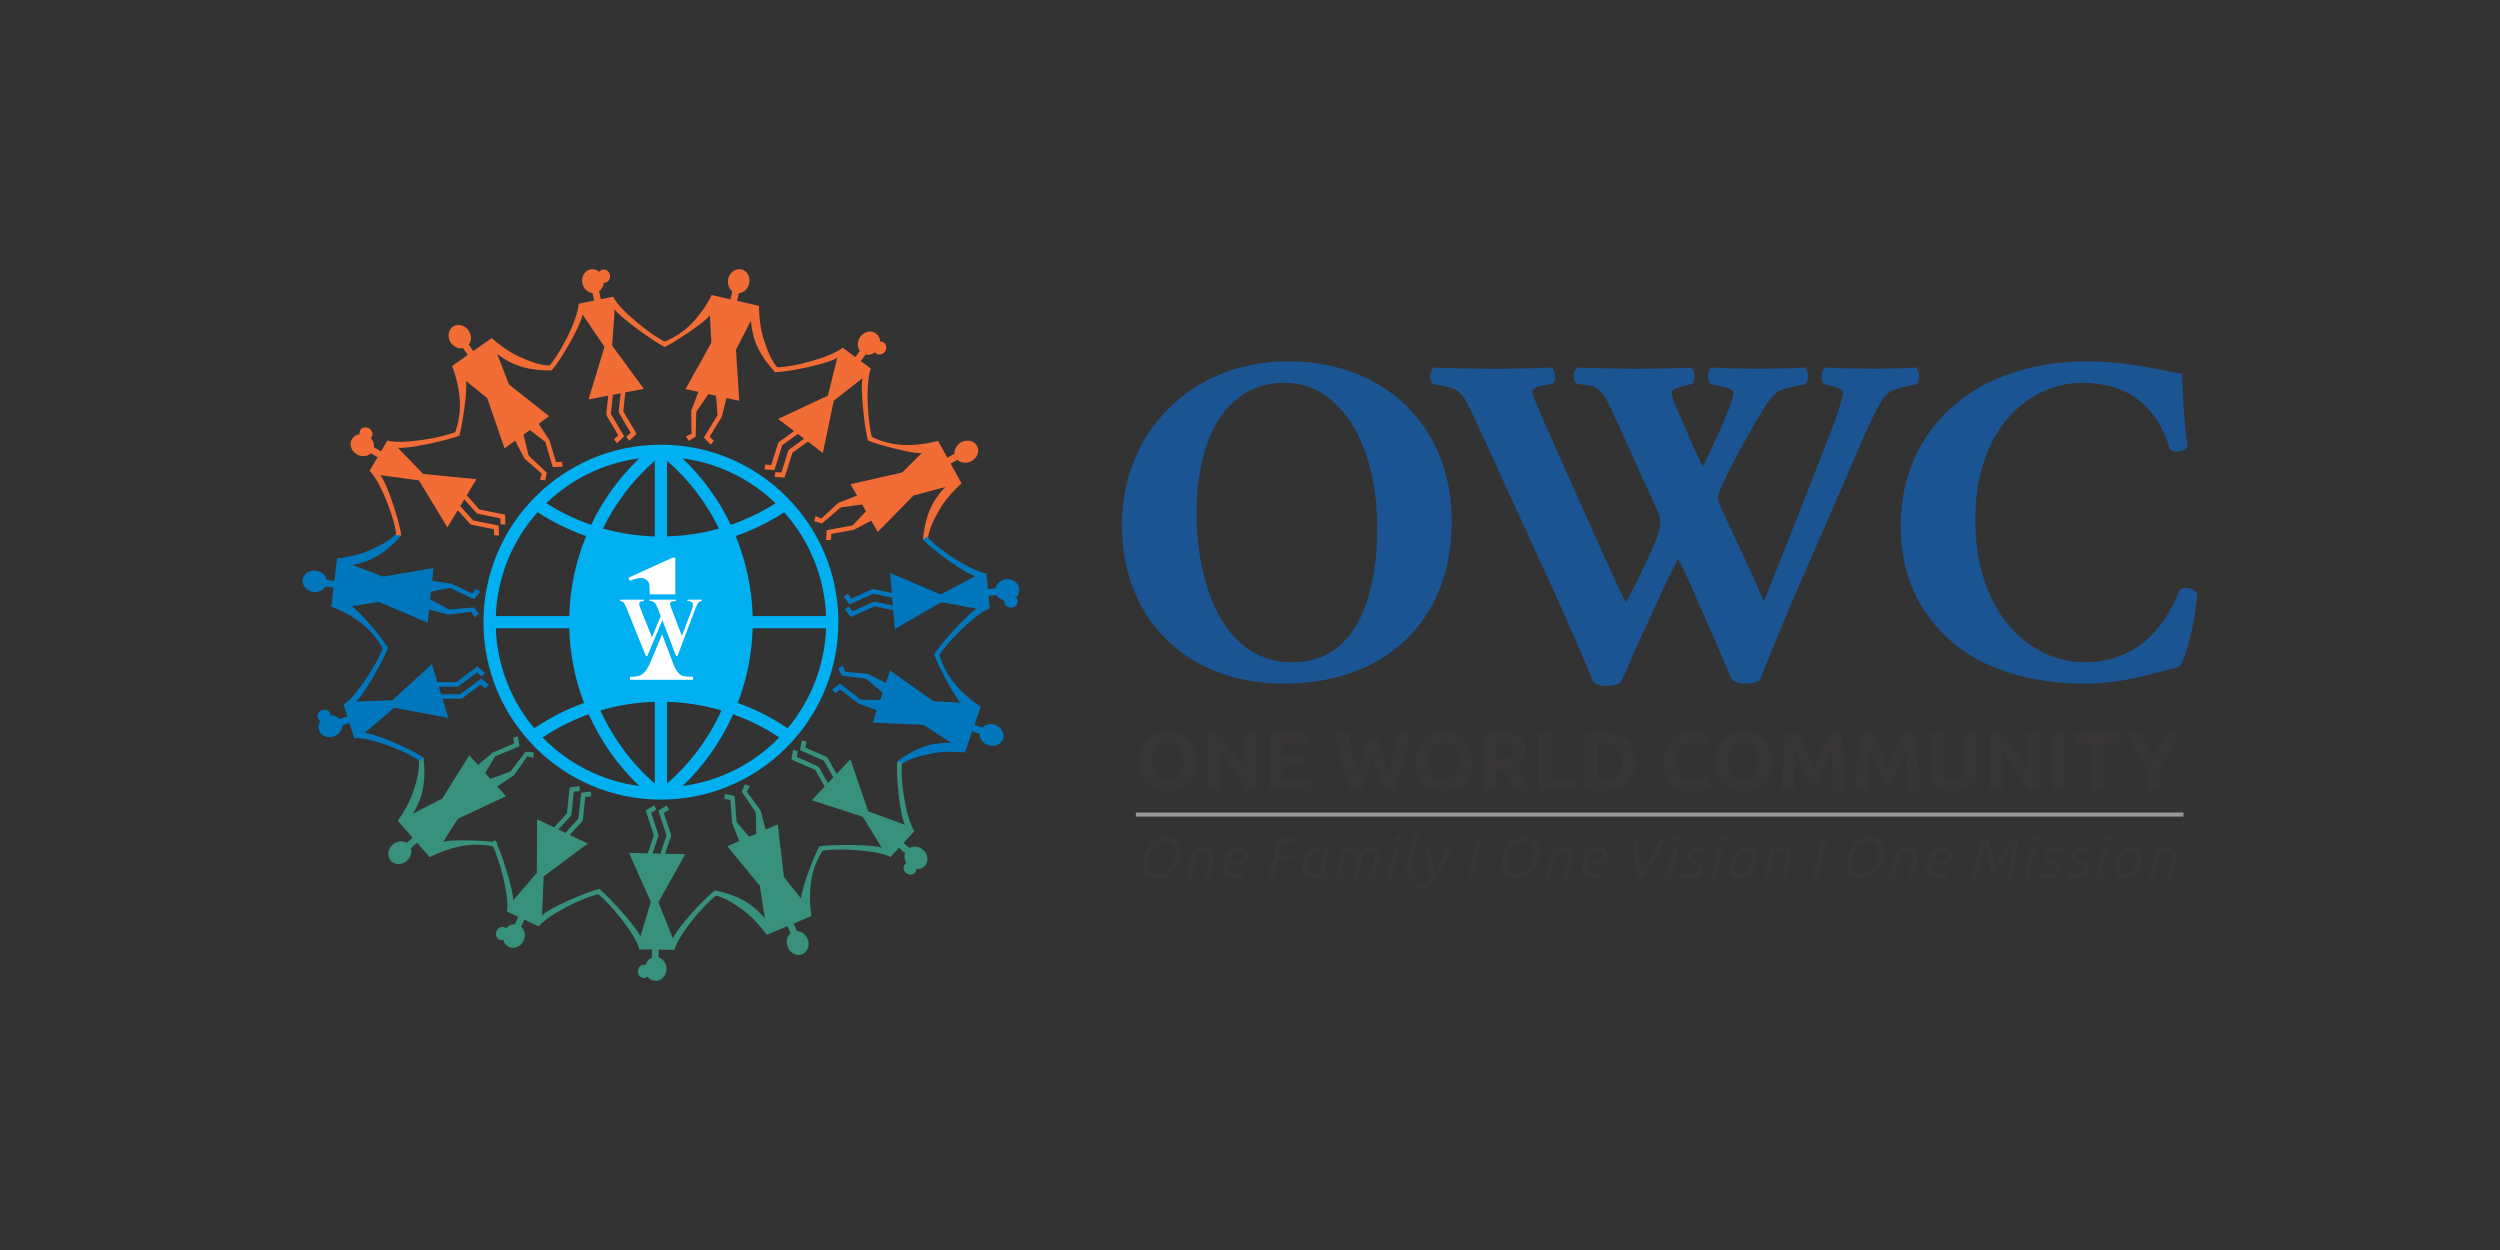 <svg width="200" height="100" viewBox="0 0 200 100" fill="none" xmlns="http://www.w3.org/2000/svg">
<rect x="0" y="0" width="200" height="100" fill="#333333" stroke="none"/>
<path fill-rule="evenodd" clip-rule="evenodd" d="M47.173 56.491C45.316 51.787 45.497 47.172 47.556 42.638C51.688 43.629 55.277 43.69 58.217 42.638C60.512 48.152 60.411 52.744 58.281 56.555C54.578 55.301 50.876 55.362 47.173 56.491Z" fill="#00B0F0"/>
<path fill-rule="evenodd" clip-rule="evenodd" d="M62.343 58.995C61.175 58.219 59.934 57.601 58.651 57.141C57.697 59.282 56.329 61.236 54.605 62.879C57.623 62.484 60.321 61.071 62.343 58.996V58.995ZM52.385 62.686V56.145C50.917 56.187 49.454 56.417 48.033 56.836C49.037 59.052 50.511 61.053 52.385 62.686ZM52.385 55.166H53.364C54.96 55.209 56.551 55.463 58.094 55.927C58.785 54.135 59.176 52.222 59.232 50.263V49.283C59.171 47.165 58.719 45.101 57.921 43.185C56.445 43.613 54.914 43.852 53.364 43.892L52.385 43.892C50.834 43.852 49.303 43.613 47.827 43.185C47.029 45.101 46.577 47.165 46.516 49.283V50.262C46.572 52.222 46.963 54.135 47.654 55.927C49.197 55.462 50.788 55.209 52.385 55.166V55.166ZM52.385 42.912V36.86C50.632 38.387 49.229 40.236 48.234 42.283C49.58 42.661 50.974 42.874 52.385 42.913V42.912ZM53.364 36.86V42.912C54.774 42.874 56.168 42.661 57.514 42.282C56.519 40.236 55.116 38.387 53.364 36.86ZM53.364 56.145V62.685C55.237 61.053 56.712 59.052 57.715 56.835C56.294 56.417 54.831 56.187 53.364 56.145V56.145ZM52.982 63.969H52.979L52.975 63.97C52.944 63.97 52.913 63.971 52.882 63.971H52.88H52.88H52.879H52.877H52.876H52.874H52.873H52.872H52.87H52.869H52.868H52.867H52.866C52.84 63.971 52.813 63.971 52.787 63.97H52.783L52.78 63.97H52.776C44.98 63.917 38.676 57.581 38.676 49.773C38.676 41.963 44.982 35.626 52.78 35.575H52.783L52.787 35.575C52.814 35.575 52.842 35.574 52.87 35.574H52.871H52.873H52.874H52.876H52.877H52.878C52.906 35.574 52.934 35.575 52.962 35.575L52.965 35.575H52.968C60.766 35.626 67.072 41.963 67.072 49.773L67.072 49.786C67.064 53.39 65.715 56.679 63.498 59.181C63.471 59.222 63.438 59.258 63.402 59.289C60.827 62.135 57.115 63.934 52.982 63.969H52.982ZM51.144 62.879C49.419 61.236 48.051 59.282 47.097 57.141C45.814 57.601 44.574 58.219 43.405 58.995C45.427 61.071 48.125 62.484 51.144 62.879ZM42.742 58.261C43.999 57.411 45.337 56.736 46.723 56.235C46.001 54.345 45.593 52.328 45.537 50.262H39.665C39.776 53.303 40.913 56.082 42.742 58.261ZM39.665 49.283H45.537C45.597 47.062 46.064 44.897 46.891 42.886C45.531 42.41 44.227 41.77 43.008 40.976C41.025 43.199 39.781 46.097 39.665 49.283H39.665ZM43.7 40.257C44.83 40.975 46.035 41.554 47.29 41.987C48.232 40.009 49.532 38.203 51.144 36.667C48.27 37.043 45.686 38.342 43.7 40.257ZM54.607 36.669C56.218 38.204 57.517 40.01 58.459 41.987C59.711 41.555 60.915 40.977 62.043 40.26C60.059 38.347 57.478 37.048 54.607 36.669ZM62.735 40.979C61.518 41.772 60.215 42.41 58.857 42.886C59.684 44.897 60.151 47.062 60.212 49.283H66.083C65.963 46.099 64.719 43.202 62.735 40.979V40.979ZM66.083 50.262H60.211C60.156 52.328 59.748 54.345 59.025 56.235C60.411 56.736 61.749 57.411 63.007 58.261C64.835 56.081 65.972 53.303 66.083 50.262Z" fill="#00B0F0"/>
<path fill-rule="evenodd" clip-rule="evenodd" d="M39.772 28.306L40.719 30.763L43.926 33.292L43.089 33.906L43.876 35.089L43.955 35.203L44.481 36.966L44.961 36.945L45.019 37.332L44.224 37.368L43.622 35.35L42.387 34.406L41.88 34.773L42.274 36.389L42.353 36.502L43.734 37.808L43.614 38.434L43.189 38.378L43.345 37.895L41.956 36.686L41.212 35.25L40.362 35.87L38.982 31.852L37.267 30.467C37.443 31.051 36.963 34.205 36.75 34.795L36.401 34.622C36.707 33.773 36.831 32.933 36.789 32.08C36.748 31.23 36.523 30.206 36.173 29.305L36.159 29.285L37.422 28.395L37.045 27.856C36.79 27.907 36.511 27.833 36.287 27.652C36.139 27.538 35.873 27.254 35.888 26.785C35.9 26.527 36.015 26.289 36.226 26.14C36.613 25.867 37.176 26.001 37.483 26.441C37.739 26.807 37.736 27.27 37.503 27.572L37.862 28.084L39.334 27.046L39.339 27.052C40.067 27.693 40.921 28.281 41.707 28.611C42.492 28.94 43.214 29.25 44.112 29.249L44.156 29.637C42.502 29.64 41.17 29.393 39.772 28.306L39.772 28.306Z" fill="#F26C36"/>
<path fill-rule="evenodd" clip-rule="evenodd" d="M46.6 25.153L48.361 27.745L47.082 31.955L48.661 31.652L48.504 33.117L48.533 33.251L49.46 34.82L49.113 35.153L49.357 35.456L49.932 34.906L48.87 33.109L49.033 31.58L49.653 31.461L49.497 32.914L49.526 33.048L50.454 34.618L50.106 34.95L50.35 35.253L50.925 34.703L49.864 32.907L50.026 31.39L51.505 31.106L48.967 27.648L49.18 24.743C49.55 25.373 52.483 27.462 53.214 27.77L53.329 27.401C52.227 26.937 49.581 24.831 49.059 23.758L49.054 23.735L48.063 23.937L47.928 23.302C48.142 23.152 48.281 22.9 48.303 22.616C48.345 22.62 48.388 22.618 48.43 22.61C48.689 22.557 48.85 22.282 48.789 21.995C48.728 21.708 48.47 21.519 48.211 21.572C48.101 21.594 48.009 21.657 47.944 21.743C47.747 21.578 47.492 21.5 47.238 21.552C46.77 21.648 46.48 22.145 46.589 22.663C46.68 23.095 47.021 23.405 47.404 23.441L47.531 24.046L46.286 24.3L46.288 24.308C46.244 25.556 44.739 28.441 43.886 29.329L44.141 29.622C44.751 28.986 46.518 25.991 46.6 25.153L46.6 25.153Z" fill="#F26C36"/>
<path fill-rule="evenodd" clip-rule="evenodd" d="M60.074 25.637L58.879 27.983L59.139 32.059L58.124 31.846L57.769 33.223L57.737 33.357L56.777 34.927L57.113 35.269L56.864 35.572L56.306 35.005L57.406 33.208L57.282 31.658L56.671 31.526L55.732 32.899L55.7 33.034L55.652 34.934L55.105 35.263L54.863 34.909L55.326 34.702L55.298 32.861L55.87 31.347L54.84 31.13L56.908 27.418L56.793 25.217C56.476 25.738 53.808 27.488 53.227 27.724L53.122 27.349C53.959 27.01 54.666 26.54 55.274 25.939C55.878 25.341 56.49 24.489 56.927 23.627L56.932 23.604L58.438 23.948L58.587 23.308C58.379 23.152 58.247 22.894 58.232 22.607C58.219 22.421 58.252 22.033 58.611 21.731C58.811 21.568 59.066 21.494 59.317 21.552C59.779 21.657 60.055 22.166 59.933 22.688C59.832 23.123 59.485 23.43 59.105 23.458L58.963 24.068L60.72 24.47L60.718 24.477C60.727 25.447 60.86 26.476 61.14 27.28C61.42 28.084 61.671 28.829 62.272 29.497L62.012 29.789C60.905 28.56 60.199 27.404 60.074 25.637L60.074 25.637Z" fill="#F26C36"/>
<path fill-rule="evenodd" clip-rule="evenodd" d="M66.983 28.611L66.23 31.654L62.243 33.514L63.523 34.487L62.328 35.349L62.249 35.46L61.7 37.199L61.221 37.162L61.158 37.546L61.951 37.607L62.579 35.616L63.825 34.716L64.327 35.097L63.143 35.953L63.063 36.063L62.514 37.802L62.035 37.766L61.972 38.15L62.765 38.21L63.393 36.22L64.63 35.327L65.829 36.238L66.706 32.04L69.01 30.257C68.788 30.954 69.194 34.531 69.453 35.282L69.804 35.12C69.414 33.99 69.212 30.615 69.662 29.509L69.676 29.49L68.863 28.888L69.247 28.363C69.501 28.422 69.781 28.357 70.007 28.184C70.032 28.218 70.062 28.248 70.097 28.274C70.309 28.431 70.621 28.367 70.794 28.131C70.967 27.894 70.935 27.575 70.723 27.418C70.632 27.351 70.525 27.324 70.417 27.333C70.408 27.077 70.296 26.835 70.087 26.681C69.704 26.396 69.14 26.512 68.827 26.94C68.567 27.297 68.564 27.757 68.793 28.066L68.428 28.565L67.407 27.808L67.402 27.815C66.444 28.616 63.291 29.423 62.061 29.382L62.013 29.767C62.894 29.797 66.304 29.11 66.982 28.611H66.983Z" fill="#F26C36"/>
<path fill-rule="evenodd" clip-rule="evenodd" d="M75.624 38.961L73.079 39.639L70.221 42.556L69.701 41.658L68.44 42.314L68.318 42.38L66.509 42.714L66.479 43.193L66.087 43.209L66.137 42.416L68.208 42.033L69.278 40.906L68.968 40.363L67.319 40.582L67.198 40.648L65.752 41.881L65.142 41.694L65.243 41.278L65.707 41.485L67.058 40.234L68.566 39.648L68.04 38.737L72.183 37.795L73.745 36.239C73.145 36.351 70.061 35.535 69.497 35.26L69.706 34.932C70.517 35.328 71.34 35.54 72.192 35.591C73.041 35.641 74.084 35.527 75.017 35.276L75.038 35.264L75.788 36.615L76.364 36.298C76.341 36.039 76.445 35.769 76.648 35.566C76.778 35.432 77.089 35.197 77.553 35.263C77.808 35.302 78.033 35.443 78.158 35.668C78.388 36.083 78.194 36.628 77.725 36.886C77.333 37.101 76.873 37.048 76.598 36.784L76.049 37.086L76.924 38.661L76.917 38.665C76.202 39.32 75.525 40.106 75.114 40.852C74.702 41.597 74.316 42.282 74.221 43.175L73.83 43.177C74.004 41.532 74.393 40.234 75.624 38.961L75.624 38.961Z" fill="#F26C36"/>
<path fill-rule="evenodd" clip-rule="evenodd" d="M78.027 46.087L75.261 47.56L71.212 45.837L71.344 47.439L69.904 47.126L69.769 47.141L68.108 47.894L67.815 47.513L67.487 47.723L67.972 48.353L69.873 47.491L71.375 47.817L71.427 48.446L69.999 48.135L69.864 48.15L68.203 48.903L67.91 48.523L67.582 48.732L68.067 49.363L69.968 48.5L71.458 48.824L71.582 50.325L75.292 48.173L78.157 48.696C77.491 48.997 75.1 51.689 74.715 52.383L75.069 52.536C75.649 51.49 78.026 49.085 79.15 48.682L79.173 48.679L79.078 47.672L79.725 47.607C79.85 47.836 80.086 48.001 80.366 48.053C80.358 48.094 80.355 48.137 80.359 48.18C80.384 48.443 80.64 48.633 80.932 48.603C81.223 48.574 81.439 48.337 81.415 48.074C81.404 47.962 81.352 47.864 81.273 47.79C81.458 47.612 81.563 47.367 81.538 47.109C81.494 46.633 81.03 46.291 80.504 46.344C80.064 46.389 79.719 46.694 79.643 47.07L79.028 47.133L78.908 45.867L78.9 45.868C77.664 45.691 74.957 43.884 74.166 42.941L73.847 43.163C74.413 43.838 77.203 45.917 78.027 46.088L78.027 46.087Z" fill="#0077BD"/>
<path fill-rule="evenodd" clip-rule="evenodd" d="M76.1 59.432L73.895 57.991L69.815 57.813L70.136 56.827L68.805 56.326L68.675 56.28L67.217 55.157L66.841 55.455L66.567 55.174L67.191 54.681L68.859 55.967L70.412 56.01L70.61 55.416L69.345 54.336L69.215 54.289L67.331 54.038L67.062 53.459L67.44 53.256L67.596 53.739L69.429 53.909L70.873 54.639L71.199 53.639L74.668 56.093L76.87 56.215C76.385 55.844 74.931 53.004 74.76 52.401L75.144 52.337C75.391 53.205 75.782 53.959 76.314 54.627C76.844 55.292 77.626 55.992 78.436 56.519L78.459 56.527L77.954 57.987L78.575 58.204C78.752 58.014 79.022 57.911 79.309 57.927C79.496 57.933 79.878 58.008 80.14 58.397C80.281 58.613 80.327 58.874 80.243 59.118C80.088 59.566 79.553 59.786 79.047 59.609C78.625 59.461 78.357 59.084 78.369 58.703L77.779 58.496L77.191 60.2L77.183 60.197C76.218 60.102 75.181 60.124 74.351 60.316C73.522 60.507 72.754 60.677 72.026 61.204L71.764 60.914C73.104 59.945 74.329 59.367 76.099 59.432L76.1 59.432Z" fill="#0077BD"/>
<path fill-rule="evenodd" clip-rule="evenodd" d="M72.401 65.982L69.457 64.907L68.035 60.744L66.931 61.912L66.202 60.632L66.1 60.541L64.43 59.809L64.518 59.336L64.143 59.232L63.998 60.015L65.909 60.852L66.67 62.188L66.237 62.647L65.514 61.377L65.413 61.286L63.743 60.554L63.83 60.081L63.455 59.977L63.31 60.76L65.221 61.597L65.976 62.923L64.942 64.018L69.022 65.341L70.547 67.822C69.878 67.527 66.278 67.546 65.504 67.724L65.627 68.09C66.793 67.823 70.17 67.985 71.221 68.551L71.238 68.567L71.924 67.823L72.405 68.261C72.319 68.507 72.353 68.793 72.501 69.036C72.465 69.057 72.431 69.084 72.402 69.116C72.223 69.31 72.253 69.627 72.47 69.824C72.687 70.021 73.007 70.024 73.186 69.83C73.262 69.747 73.301 69.643 73.303 69.534C73.559 69.553 73.811 69.468 73.987 69.277C74.311 68.926 74.256 68.352 73.865 67.996C73.538 67.699 73.08 67.646 72.749 67.841L72.292 67.425L73.154 66.491L73.148 66.485C72.454 65.447 71.99 62.226 72.162 61.007L71.785 60.917C71.661 61.79 71.978 65.254 72.401 65.982H72.401Z" fill="#37917C"/>
<path fill-rule="evenodd" clip-rule="evenodd" d="M61.184 73.463L60.784 70.86L58.19 67.705L59.138 67.285L58.622 65.96L58.569 65.833L58.431 63.998L57.958 63.916L57.984 63.525L58.768 63.66L58.925 65.76L59.931 66.945L60.505 66.695L60.464 65.032L60.411 64.904L59.34 63.334L59.591 62.748L59.994 62.893L59.739 63.332L60.838 64.81L61.259 66.372L62.221 65.947L62.713 70.167L64.092 71.887C64.045 71.278 65.187 68.299 65.521 67.768L65.825 68.011C65.344 68.775 65.044 69.57 64.903 70.413C64.762 71.251 64.764 72.3 64.913 73.255L64.922 73.277L63.499 73.878L63.752 74.485C64.012 74.489 64.269 74.621 64.449 74.845C64.569 74.989 64.769 75.323 64.654 75.778C64.587 76.027 64.424 76.236 64.186 76.336C63.749 76.52 63.228 76.269 63.022 75.774C62.85 75.361 62.951 74.91 63.243 74.665L63.003 74.087L61.342 74.788L61.339 74.78C60.765 73.999 60.056 73.242 59.359 72.752C58.662 72.263 58.023 71.806 57.145 71.615L57.185 71.227C58.801 71.577 60.05 72.102 61.184 73.463L61.184 73.463Z" fill="#37917C"/>
<path fill-rule="evenodd" clip-rule="evenodd" d="M53.84 75.087L52.673 72.178L54.821 68.338L53.214 68.298L53.68 66.9L53.68 66.763L53.109 65.032L53.519 64.781L53.346 64.433L52.666 64.847L53.32 66.829L52.834 68.288L52.204 68.272L52.666 66.886L52.666 66.749L52.095 65.018L52.505 64.767L52.332 64.419L51.653 64.834L52.307 66.816L51.825 68.263L50.319 68.225L52.06 72.144L51.233 74.937C51.005 74.242 48.586 71.576 47.937 71.119L47.746 71.455C48.724 72.144 50.86 74.765 51.141 75.925L51.141 75.949L52.152 75.962L52.148 76.612C51.907 76.713 51.717 76.929 51.635 77.201C51.595 77.189 51.553 77.182 51.51 77.181C51.245 77.177 51.03 77.412 51.028 77.705C51.026 77.998 51.238 78.238 51.502 78.242C51.615 78.243 51.718 78.202 51.8 78.132C51.957 78.335 52.189 78.465 52.449 78.469C52.926 78.475 53.316 78.051 53.32 77.522C53.323 77.08 53.056 76.704 52.69 76.588L52.694 75.97L53.965 75.987V75.979C54.274 74.769 56.361 72.272 57.383 71.586L57.197 71.245C56.465 71.736 54.099 74.286 53.84 75.087H53.84Z" fill="#37917C"/>
<path fill-rule="evenodd" clip-rule="evenodd" d="M33.026 65.096L35.368 63.891L37.538 60.431L38.237 61.197L39.33 60.287L39.434 60.197L41.131 59.484L41.058 59.01L41.437 58.91L41.558 59.696L39.616 60.511L38.811 61.841L39.23 62.306L40.794 61.74L40.898 61.65L42.048 60.136L42.684 60.188L42.674 60.617L42.177 60.514L41.123 62.024L39.775 62.919L40.484 63.696L36.637 65.501L35.443 67.354C36.006 67.116 39.193 67.255 39.802 67.404L39.668 67.769C38.791 67.555 37.942 67.523 37.098 67.656C36.258 67.788 35.264 68.122 34.405 68.566L34.388 68.582L33.367 67.422L32.871 67.855C32.95 68.102 32.906 68.388 32.75 68.63C32.653 68.789 32.398 69.085 31.931 69.12C31.674 69.136 31.424 69.047 31.253 68.853C30.94 68.497 31.013 67.923 31.417 67.571C31.754 67.277 32.215 67.23 32.54 67.43L33.011 67.018L31.82 65.665L31.826 65.66C32.386 64.868 32.879 63.956 33.122 63.139C33.365 62.324 33.596 61.572 33.498 60.679L33.88 60.594C34.06 62.238 33.957 63.589 33.027 65.096H33.026Z" fill="#37917C"/>
<path fill-rule="evenodd" clip-rule="evenodd" d="M29.159 58.644L31.547 56.615L35.87 57.435L35.399 55.898L36.873 55.897L37.002 55.853L38.463 54.763L38.831 55.073L39.107 54.798L38.498 54.285L36.826 55.533L35.288 55.535L35.103 54.932L36.565 54.931L36.694 54.888L38.155 53.797L38.523 54.107L38.798 53.832L38.19 53.319L36.517 54.568L34.992 54.569L34.551 53.129L31.386 56.023L28.474 56.123C29.061 55.688 30.823 52.548 31.051 51.787L30.672 51.713C30.328 52.859 28.519 55.715 27.508 56.35L27.486 56.357L27.793 57.321L27.176 57.522C27.004 57.326 26.738 57.215 26.454 57.223C26.454 57.181 26.447 57.139 26.434 57.098C26.354 56.846 26.063 56.716 25.784 56.807C25.506 56.898 25.345 57.175 25.425 57.427C25.46 57.534 25.531 57.619 25.624 57.674C25.482 57.888 25.431 58.149 25.511 58.397C25.656 58.852 26.181 59.087 26.685 58.922C27.105 58.785 27.376 58.413 27.37 58.029L27.958 57.837L28.345 59.048L28.352 59.045C29.598 58.955 32.628 60.142 33.602 60.895L33.867 60.61C33.169 60.072 30.001 58.636 29.159 58.644H29.159Z" fill="#0077BD"/>
<path fill-rule="evenodd" clip-rule="evenodd" d="M28.194 45.197L30.655 46.133L34.679 45.437L34.577 46.469L35.983 46.674L36.12 46.692L37.784 47.478L38.088 47.107L38.416 47.323L37.912 47.937L36.008 47.037L34.48 47.326L34.414 47.949L35.88 48.734L36.017 48.752L37.912 48.596L38.297 49.104L37.972 49.383L37.717 48.944L35.889 49.17L34.323 48.764L34.217 49.81L30.305 48.154L28.128 48.504C28.681 48.763 30.707 51.227 31.003 51.78L30.642 51.925C30.215 51.129 29.672 50.476 29.009 49.937C28.35 49.4 27.437 48.883 26.533 48.541L26.509 48.538L26.69 47.004L26.038 46.924C25.905 47.148 25.663 47.307 25.379 47.352C25.196 47.386 24.806 47.394 24.467 47.07C24.284 46.889 24.183 46.644 24.213 46.387C24.269 45.916 24.745 45.587 25.277 45.653C25.721 45.707 26.063 46.018 26.132 46.393L26.753 46.469L26.964 44.679L26.972 44.68C27.935 44.567 28.944 44.324 29.713 43.96C30.483 43.596 31.196 43.266 31.796 42.596L32.114 42.823C31.011 44.056 29.937 44.882 28.194 45.196L28.194 45.197Z" fill="#0077BD"/>
<path fill-rule="evenodd" clip-rule="evenodd" d="M30.41 38.008L33.515 38.43L35.793 42.194L36.622 40.817L37.608 41.912L37.726 41.98L39.514 42.338L39.529 42.818L39.918 42.84L39.893 42.045L37.846 41.634L36.818 40.491L37.143 39.951L38.12 41.038L38.239 41.105L40.027 41.464L40.042 41.944L40.431 41.966L40.405 41.17L38.359 40.76L37.339 39.626L38.116 38.336L33.848 37.914L31.828 35.815C32.545 35.96 36.058 35.173 36.776 34.835L36.578 34.503C35.496 35.013 32.162 35.575 31.014 35.247L30.994 35.235L30.482 36.108L29.919 35.783C29.951 35.524 29.856 35.252 29.66 35.046C29.691 35.017 29.718 34.984 29.74 34.947C29.873 34.719 29.776 34.416 29.522 34.269C29.268 34.123 28.955 34.189 28.821 34.417C28.765 34.514 28.75 34.624 28.77 34.73C28.516 34.766 28.288 34.904 28.157 35.128C27.915 35.54 28.091 36.088 28.55 36.353C28.932 36.574 29.391 36.527 29.672 36.266L30.208 36.575L29.565 37.672L29.572 37.676C30.472 38.542 31.612 41.59 31.704 42.818L32.092 42.824C32.027 41.945 30.978 38.629 30.41 38.008V38.008Z" fill="#F26C36"/>
<path fill-rule="evenodd" clip-rule="evenodd" d="M43.364 73.24L43.492 70.109L47.025 67.487L45.576 66.791L46.574 65.707L46.63 65.583L46.819 63.769L47.296 63.709L47.281 63.32L46.492 63.42L46.275 65.495L45.234 66.627L44.666 66.354L45.655 65.279L45.711 65.155L45.901 63.341L46.377 63.281L46.362 62.892L45.573 62.992L45.356 65.067L44.323 66.19L42.966 65.538L42.947 69.827L41.047 72.034C41.125 71.308 40.011 67.884 39.606 67.201L39.295 67.429C39.904 68.458 40.778 71.725 40.558 72.899L40.548 72.92L41.465 73.347L41.195 73.938C40.934 73.931 40.672 74.051 40.486 74.265C40.455 74.238 40.419 74.214 40.38 74.195C40.14 74.084 39.848 74.209 39.725 74.476C39.603 74.742 39.699 75.048 39.938 75.16C40.04 75.207 40.151 75.212 40.255 75.181C40.315 75.431 40.473 75.645 40.708 75.755C41.141 75.956 41.671 75.73 41.891 75.248C42.075 74.847 41.985 74.394 41.699 74.138L41.957 73.576L43.109 74.113L43.112 74.106C43.89 73.129 46.817 71.707 48.031 71.5L48.001 71.113C47.132 71.261 43.928 72.616 43.364 73.241L43.364 73.24Z" fill="#37917C"/>
<path fill-rule="evenodd" clip-rule="evenodd" d="M54.027 44.617V47.546H51.976V47.477C51.976 47.032 51.954 46.753 51.913 46.64C51.87 46.529 51.79 46.435 51.675 46.358C51.559 46.278 51.427 46.24 51.275 46.24C51.035 46.24 50.743 46.315 50.399 46.466L50.271 46.221L53.794 44.617H54.027ZM54.432 53.981C54.588 54.096 54.86 54.137 55.224 54.137H55.443V54.383H50.401V54.137H50.656C51.285 54.137 51.669 53.876 52.065 52.9L52.97 50.748L53.788 52.9C53.873 53.166 54.063 53.709 54.431 53.981H54.432Z" fill="white"/>
<path d="M56.138 47.971V48.084C56.056 48.09 55.986 48.114 55.93 48.153C55.873 48.194 55.823 48.255 55.779 48.337C55.767 48.364 55.699 48.532 55.577 48.842L54.199 52.476H54.08L52.99 49.608L51.783 52.476H51.668L50.215 48.88C50.068 48.516 49.966 48.294 49.907 48.218C49.849 48.142 49.75 48.097 49.612 48.084V47.971H51.52V48.084C51.366 48.088 51.264 48.111 51.213 48.155C51.162 48.197 51.137 48.25 51.137 48.313C51.137 48.396 51.19 48.572 51.297 48.842L52.159 50.979L52.858 49.291L52.683 48.836C52.583 48.58 52.507 48.408 52.453 48.323C52.398 48.238 52.336 48.176 52.265 48.139C52.196 48.103 52.093 48.084 51.956 48.084V47.971H54.072V48.084C53.923 48.086 53.816 48.098 53.751 48.121C53.705 48.135 53.67 48.161 53.644 48.197C53.617 48.233 53.605 48.274 53.605 48.32C53.605 48.371 53.653 48.525 53.751 48.783L54.551 50.868L55.268 48.981C55.343 48.785 55.389 48.651 55.407 48.578C55.425 48.506 55.433 48.439 55.433 48.378C55.433 48.288 55.403 48.219 55.342 48.167C55.282 48.116 55.166 48.088 54.995 48.084V47.971H56.138H56.138Z" fill="white"/>
<path d="M103.059 28.907C95.272 28.907 89.757 34.608 89.757 41.986C89.757 49.773 95.197 54.692 102.687 54.692C110.697 54.692 116.138 49.811 116.138 41.688C116.138 34.124 110.809 28.907 103.059 28.907V28.907ZM110.176 42.172C110.176 48.209 108.276 52.978 103.395 52.978C97.321 52.978 95.719 45.675 95.719 41.129C95.719 34.907 98.178 30.622 102.761 30.622C107.382 30.622 110.176 35.801 110.176 42.172H110.176ZM153.361 30.709C153.622 30.41 153.585 29.584 153.249 29.398C152.206 29.473 151.126 29.497 149.822 29.497C148.704 29.497 147.213 29.473 146.021 29.398C145.685 29.584 145.611 30.373 145.909 30.709L146.729 30.932C147.213 31.081 147.437 31.193 147.437 31.454C147.437 31.863 146.692 33.987 146.431 34.621C144.642 39.16 142.891 43.78 141.102 48.097C140.879 47.575 140.432 46.495 139.463 44.451L137.712 40.688C137.451 40.092 137.414 39.868 137.414 39.756C137.414 39.57 137.898 38.49 138.234 37.819C138.718 36.844 139.649 35.13 140.544 33.602C141.848 31.367 142.109 31.218 143.376 30.957L144.419 30.733C144.754 30.485 144.68 29.584 144.382 29.398C143.413 29.472 142.034 29.497 140.581 29.497C139.352 29.497 138.01 29.472 136.929 29.398C136.594 29.584 136.557 30.448 136.818 30.708L137.936 30.969C138.532 31.118 138.681 31.23 138.681 31.491C138.681 31.714 138.308 32.832 137.675 34.248L137.34 34.993C136.967 35.813 136.594 36.552 136.222 37.335C135.886 36.664 135.514 35.851 135.178 35.068L134.061 32.497C133.874 32.087 133.725 31.677 133.725 31.379C133.725 31.119 134.284 30.969 134.731 30.858L135.365 30.709C135.626 30.522 135.663 29.51 135.216 29.398C134.247 29.473 132.831 29.497 130.931 29.497C129.291 29.497 127.838 29.473 126.236 29.398C125.826 29.547 125.751 30.41 126.124 30.709L126.497 30.746C127.912 30.895 128.173 31.155 129.03 33.019L132.607 40.874C132.756 41.247 132.831 41.657 132.831 41.88C132.831 42.104 132.607 42.924 132.346 43.52L131.862 44.601C131.117 46.271 130.52 47.389 130.073 48.209C129.626 47.315 129.254 46.532 128.21 44.228L124.522 35.999C123.366 33.391 122.584 31.64 122.584 31.379C122.584 31.119 122.845 30.932 123.515 30.82L124.186 30.709C124.559 30.485 124.41 29.547 124.112 29.398C122.696 29.473 121.243 29.498 119.603 29.498C117.703 29.498 116.138 29.473 114.759 29.398C114.349 29.584 114.312 30.336 114.61 30.709L115.542 30.895C116.771 31.156 116.995 31.342 118.001 33.54L124.112 46.867C125.378 49.662 126.869 53.016 127.465 54.58C127.801 54.767 128.024 54.878 128.434 54.878C128.993 54.878 129.477 54.767 129.663 54.58C130.26 53.351 130.67 52.27 131.229 51.078L132.98 47.277C133.464 46.234 133.911 45.346 134.247 44.712C134.582 45.271 135.067 46.383 135.588 47.575L137.153 51.115C137.6 52.158 138.159 53.5 138.569 54.394C138.83 54.58 139.165 54.692 139.575 54.692C140.06 54.692 140.581 54.58 140.805 54.394C142.63 49.55 146.841 40.278 148.667 35.925C149.673 33.578 150.306 32.385 150.716 31.789C150.977 31.454 151.387 31.156 152.244 30.97L153.362 30.709L153.361 30.709ZM166.887 28.907C163.012 28.907 159.211 30.025 156.565 32.224C153.994 34.348 152.057 37.552 152.057 42.098C152.057 46.718 154.106 49.811 156.789 51.86C159.435 53.835 163.161 54.692 166.812 54.692C169.719 54.692 172.364 53.873 174.376 53.314C174.898 52.456 175.531 50.221 175.792 47.464C175.569 47.017 174.674 46.905 174.376 47.203C173.37 49.736 171.284 52.978 166.775 52.978C162.304 52.978 158.019 48.992 158.019 41.576C158.019 34.161 162.453 30.622 166.589 30.622C170.203 30.622 172.588 32.485 173.594 35.95C173.854 36.285 174.861 36.136 175.01 35.689C174.674 33.528 174.563 30.547 174.563 29.876C173.445 29.802 170.687 28.908 166.887 28.908V28.907Z" fill="#1B5493"/>
<path d="M93.296 66.934C93.466 66.934 93.623 66.96 93.766 67.011C93.91 67.062 94.034 67.138 94.137 67.24C94.241 67.342 94.321 67.47 94.378 67.623C94.436 67.776 94.464 67.954 94.464 68.159C94.464 68.415 94.425 68.67 94.346 68.924C94.267 69.177 94.15 69.405 93.996 69.608C93.841 69.81 93.648 69.975 93.416 70.102C93.184 70.228 92.914 70.292 92.605 70.292C92.431 70.292 92.274 70.266 92.132 70.215C91.99 70.164 91.867 70.088 91.763 69.986C91.659 69.883 91.579 69.756 91.522 69.603C91.465 69.45 91.436 69.271 91.436 69.067C91.436 68.814 91.475 68.56 91.552 68.305C91.629 68.049 91.746 67.821 91.902 67.618C92.058 67.416 92.252 67.251 92.484 67.124C92.716 66.998 92.987 66.934 93.296 66.934V66.934ZM92.651 69.902C92.858 69.902 93.045 69.852 93.212 69.751C93.379 69.651 93.52 69.52 93.636 69.359C93.752 69.199 93.841 69.018 93.903 68.817C93.965 68.616 93.996 68.415 93.996 68.214C93.996 67.939 93.936 67.722 93.817 67.563C93.698 67.403 93.509 67.324 93.249 67.324C93.039 67.324 92.851 67.374 92.686 67.475C92.52 67.575 92.38 67.705 92.264 67.866C92.148 68.027 92.059 68.208 91.997 68.409C91.935 68.61 91.904 68.811 91.904 69.012C91.904 69.287 91.964 69.504 92.083 69.663C92.202 69.822 92.391 69.902 92.651 69.902H92.651ZM95.326 70.222H94.894L95.451 67.903C95.593 67.86 95.747 67.825 95.912 67.799C96.078 67.773 96.225 67.76 96.355 67.76C96.494 67.76 96.614 67.779 96.715 67.818C96.815 67.856 96.896 67.909 96.958 67.975C97.02 68.042 97.065 68.122 97.095 68.216C97.124 68.311 97.139 68.413 97.139 68.525C97.139 68.596 97.133 68.671 97.12 68.75C97.108 68.829 97.092 68.908 97.074 68.989L96.777 70.222H96.346L96.62 69.081C96.641 68.995 96.662 68.906 96.682 68.817C96.702 68.727 96.712 68.642 96.712 68.562C96.712 68.438 96.678 68.335 96.61 68.254C96.542 68.171 96.415 68.131 96.23 68.131C96.153 68.131 96.077 68.135 96.003 68.145C95.928 68.154 95.867 68.166 95.817 68.182L95.326 70.222L95.326 70.222ZM98.297 68.956C98.477 68.95 98.641 68.938 98.789 68.921C98.937 68.904 99.065 68.875 99.174 68.833C99.282 68.791 99.366 68.735 99.426 68.664C99.487 68.593 99.517 68.5 99.517 68.386C99.517 68.358 99.511 68.328 99.501 68.298C99.49 68.267 99.471 68.238 99.445 68.212C99.419 68.186 99.382 68.164 99.336 68.147C99.29 68.13 99.233 68.121 99.164 68.121C99.056 68.121 98.955 68.144 98.861 68.191C98.766 68.237 98.682 68.298 98.608 68.374C98.534 68.45 98.47 68.538 98.418 68.638C98.365 68.739 98.325 68.844 98.297 68.956ZM98.738 70.282C98.58 70.282 98.444 70.26 98.33 70.215C98.215 70.17 98.119 70.108 98.042 70.029C97.965 69.951 97.908 69.859 97.871 69.754C97.834 69.648 97.815 69.537 97.815 69.42C97.815 69.203 97.847 68.995 97.912 68.794C97.977 68.593 98.07 68.415 98.191 68.261C98.311 68.106 98.458 67.983 98.631 67.892C98.804 67.801 99.001 67.755 99.22 67.755C99.347 67.755 99.456 67.771 99.547 67.804C99.638 67.836 99.712 67.88 99.77 67.936C99.827 67.992 99.869 68.056 99.897 68.128C99.925 68.201 99.939 68.276 99.939 68.353C99.939 68.499 99.912 68.621 99.86 68.722C99.807 68.822 99.738 68.907 99.651 68.975C99.565 69.043 99.463 69.095 99.347 69.132C99.231 69.169 99.111 69.199 98.986 69.22C98.861 69.242 98.734 69.257 98.606 69.264C98.477 69.272 98.356 69.279 98.242 69.285C98.238 69.31 98.237 69.33 98.237 69.346C98.237 69.361 98.237 69.373 98.237 69.383C98.237 69.454 98.245 69.521 98.262 69.584C98.279 69.648 98.311 69.703 98.357 69.751C98.404 69.799 98.468 69.837 98.55 69.865C98.632 69.893 98.739 69.907 98.872 69.907C98.931 69.907 98.992 69.901 99.055 69.89C99.119 69.88 99.179 69.866 99.236 69.849C99.293 69.832 99.344 69.815 99.389 69.798C99.434 69.781 99.466 69.764 99.484 69.749L99.521 70.115C99.459 70.149 99.36 70.186 99.222 70.224C99.085 70.263 98.923 70.282 98.738 70.282L98.738 70.282ZM101.454 70.222L102.224 67.008H104.102L104.014 67.384H102.581L102.345 68.367H103.615L103.527 68.733H102.261L101.904 70.222H101.454H101.454ZM105.71 70.25C105.695 70.216 105.679 70.178 105.664 70.136C105.648 70.094 105.636 70.05 105.627 70.004C105.559 70.066 105.468 70.128 105.353 70.189C105.239 70.251 105.098 70.282 104.931 70.282C104.795 70.282 104.678 70.26 104.581 70.217C104.484 70.174 104.404 70.114 104.342 70.036C104.28 69.959 104.235 69.868 104.205 69.763C104.176 69.658 104.161 69.542 104.161 69.415C104.161 69.208 104.196 69.005 104.266 68.808C104.335 68.61 104.44 68.433 104.579 68.279C104.718 68.124 104.892 67.999 105.103 67.904C105.313 67.808 105.559 67.76 105.84 67.76C105.924 67.76 106.021 67.769 106.132 67.788C106.243 67.806 106.339 67.837 106.42 67.88L106.063 69.336C106.047 69.407 106.034 69.475 106.023 69.54C106.012 69.605 106.007 69.673 106.007 69.744C106.007 69.816 106.013 69.887 106.025 69.96C106.038 70.033 106.059 70.111 106.09 70.194L105.71 70.25V70.25ZM105.019 69.916C105.149 69.916 105.26 69.888 105.353 69.832C105.446 69.777 105.526 69.712 105.594 69.638C105.597 69.585 105.603 69.53 105.611 69.473C105.618 69.416 105.628 69.358 105.641 69.299L105.919 68.149C105.903 68.143 105.878 68.138 105.842 68.135C105.807 68.132 105.775 68.131 105.747 68.131C105.571 68.131 105.412 68.165 105.27 68.233C105.127 68.301 105.006 68.391 104.906 68.504C104.805 68.617 104.728 68.748 104.674 68.898C104.62 69.048 104.593 69.205 104.593 69.369C104.593 69.434 104.599 69.499 104.611 69.566C104.623 69.632 104.646 69.691 104.678 69.742C104.711 69.793 104.754 69.835 104.808 69.867C104.862 69.9 104.933 69.916 105.019 69.916L105.019 69.916ZM109.628 67.76C109.764 67.76 109.879 67.78 109.973 67.822C110.067 67.864 110.143 67.92 110.2 67.991C110.257 68.062 110.298 68.145 110.323 68.239C110.348 68.334 110.36 68.433 110.36 68.538C110.36 68.606 110.355 68.68 110.344 68.759C110.333 68.838 110.318 68.914 110.3 68.988L110.003 70.222H109.572L109.845 69.081C109.861 69.01 109.879 68.93 109.899 68.842C109.919 68.754 109.929 68.667 109.929 68.58C109.929 68.521 109.922 68.464 109.908 68.408C109.894 68.353 109.871 68.305 109.839 68.265C109.806 68.225 109.76 68.192 109.702 68.167C109.643 68.143 109.57 68.13 109.484 68.13C109.385 68.13 109.289 68.149 109.196 68.188C109.104 68.227 109.026 68.266 108.964 68.306C108.971 68.35 108.976 68.392 108.981 68.434C108.985 68.476 108.988 68.517 108.988 68.557C108.988 68.628 108.982 68.7 108.971 68.772C108.961 68.845 108.947 68.917 108.932 68.988L108.635 70.221H108.204L108.478 69.081C108.493 69.01 108.51 68.929 108.529 68.84C108.547 68.75 108.556 68.66 108.556 68.571C108.556 68.512 108.55 68.456 108.538 68.401C108.526 68.347 108.505 68.3 108.475 68.26C108.446 68.22 108.407 68.188 108.357 68.165C108.308 68.142 108.244 68.13 108.167 68.13C108.09 68.13 108.015 68.135 107.942 68.144C107.869 68.153 107.808 68.166 107.759 68.181L107.267 70.221H106.836L107.393 67.903C107.532 67.86 107.684 67.825 107.85 67.799C108.015 67.772 108.162 67.759 108.292 67.759C108.422 67.759 108.532 67.781 108.622 67.826C108.711 67.871 108.782 67.931 108.835 68.005C108.866 67.983 108.908 67.959 108.962 67.931C109.016 67.903 109.078 67.876 109.148 67.852C109.217 67.827 109.293 67.805 109.375 67.787C109.457 67.768 109.541 67.759 109.628 67.759L109.628 67.76ZM111.361 70.222H110.93L111.509 67.811H111.941L111.361 70.222ZM111.862 67.374C111.791 67.374 111.731 67.353 111.683 67.31C111.635 67.266 111.612 67.206 111.612 67.129C111.612 67.03 111.642 66.952 111.704 66.895C111.766 66.837 111.836 66.809 111.913 66.809C111.984 66.809 112.044 66.831 112.094 66.876C112.143 66.921 112.168 66.983 112.168 67.064C112.168 67.156 112.136 67.231 112.071 67.289C112.006 67.346 111.936 67.374 111.862 67.374L111.862 67.374ZM112.983 69.16C112.968 69.228 112.952 69.294 112.937 69.359C112.921 69.424 112.914 69.486 112.914 69.545C112.914 69.65 112.939 69.733 112.99 69.795C113.041 69.857 113.136 69.896 113.275 69.911L113.178 70.264C113.051 70.261 112.944 70.241 112.856 70.206C112.768 70.17 112.696 70.123 112.642 70.064C112.588 70.005 112.549 69.936 112.524 69.856C112.499 69.775 112.487 69.687 112.487 69.591C112.487 69.52 112.493 69.446 112.506 69.369C112.518 69.291 112.535 69.211 112.556 69.127L113.141 66.698L113.591 66.624L112.983 69.16V69.16ZM114.767 69.832C114.885 69.647 114.992 69.454 115.087 69.255C115.183 69.055 115.267 68.865 115.34 68.682C115.413 68.5 115.474 68.332 115.523 68.179C115.573 68.026 115.608 67.903 115.63 67.811H116.08C116.046 67.928 115.998 68.074 115.936 68.249C115.874 68.423 115.799 68.612 115.711 68.814C115.623 69.017 115.524 69.224 115.414 69.436C115.305 69.647 115.185 69.851 115.055 70.046C114.956 70.191 114.857 70.328 114.758 70.456C114.659 70.584 114.553 70.695 114.441 70.79C114.328 70.884 114.203 70.958 114.067 71.012C113.931 71.067 113.778 71.094 113.608 71.094C113.522 71.094 113.441 71.083 113.367 71.061C113.293 71.039 113.239 71.016 113.205 70.991L113.353 70.639C113.384 70.664 113.426 70.685 113.479 70.702C113.531 70.719 113.59 70.727 113.655 70.727C113.834 70.727 113.986 70.684 114.112 70.597C114.237 70.511 114.355 70.396 114.466 70.254C114.352 69.88 114.259 69.486 114.186 69.072C114.113 68.657 114.069 68.237 114.054 67.811H114.494C114.497 67.95 114.505 68.102 114.517 68.267C114.53 68.433 114.548 68.604 114.571 68.782C114.594 68.96 114.622 69.138 114.654 69.317C114.687 69.497 114.725 69.668 114.768 69.832H114.767ZM118.152 67.008H118.601L117.832 70.222H117.382L118.152 67.008H118.152ZM121.986 66.934C122.156 66.934 122.313 66.96 122.456 67.011C122.6 67.062 122.724 67.138 122.827 67.24C122.931 67.342 123.011 67.47 123.068 67.623C123.126 67.776 123.154 67.954 123.154 68.158C123.154 68.415 123.115 68.67 123.036 68.924C122.957 69.177 122.841 69.405 122.686 69.608C122.531 69.81 122.338 69.975 122.106 70.101C121.874 70.228 121.604 70.291 121.295 70.291C121.122 70.291 120.964 70.266 120.822 70.215C120.68 70.164 120.557 70.087 120.453 69.985C120.35 69.883 120.269 69.756 120.212 69.603C120.155 69.45 120.126 69.271 120.126 69.067C120.126 68.814 120.165 68.559 120.242 68.305C120.319 68.049 120.436 67.821 120.592 67.618C120.748 67.416 120.942 67.251 121.174 67.124C121.406 66.998 121.677 66.934 121.986 66.934V66.934ZM121.341 69.902C121.548 69.902 121.735 69.852 121.902 69.751C122.069 69.651 122.21 69.52 122.326 69.359C122.442 69.198 122.531 69.018 122.593 68.817C122.655 68.616 122.686 68.415 122.686 68.214C122.686 67.939 122.626 67.722 122.507 67.562C122.388 67.403 122.199 67.324 121.939 67.324C121.729 67.324 121.541 67.374 121.376 67.474C121.21 67.575 121.07 67.705 120.954 67.866C120.838 68.027 120.749 68.208 120.687 68.409C120.625 68.61 120.594 68.811 120.594 69.012C120.594 69.287 120.654 69.504 120.773 69.663C120.892 69.822 121.081 69.902 121.341 69.902H121.341ZM124.016 70.222H123.585L124.141 67.903C124.283 67.86 124.437 67.825 124.602 67.799C124.768 67.773 124.915 67.76 125.045 67.76C125.184 67.76 125.304 67.779 125.405 67.817C125.505 67.856 125.586 67.909 125.648 67.975C125.71 68.042 125.755 68.122 125.785 68.216C125.814 68.311 125.829 68.413 125.829 68.525C125.829 68.596 125.823 68.671 125.81 68.749C125.798 68.828 125.783 68.908 125.764 68.988L125.467 70.222H125.036L125.31 69.081C125.331 68.995 125.352 68.906 125.372 68.817C125.392 68.727 125.402 68.642 125.402 68.562C125.402 68.438 125.368 68.335 125.3 68.253C125.232 68.171 125.105 68.13 124.92 68.13C124.843 68.13 124.767 68.135 124.693 68.144C124.619 68.154 124.557 68.166 124.507 68.182L124.016 70.222L124.016 70.222ZM126.987 68.956C127.167 68.95 127.331 68.938 127.479 68.921C127.627 68.904 127.755 68.875 127.864 68.833C127.972 68.791 128.056 68.735 128.116 68.664C128.177 68.593 128.207 68.5 128.207 68.385C128.207 68.358 128.202 68.328 128.191 68.297C128.18 68.266 128.161 68.238 128.135 68.212C128.109 68.185 128.072 68.164 128.026 68.147C127.98 68.13 127.923 68.121 127.854 68.121C127.746 68.121 127.645 68.144 127.551 68.191C127.456 68.237 127.372 68.298 127.298 68.374C127.224 68.45 127.161 68.538 127.108 68.638C127.055 68.739 127.015 68.844 126.987 68.956ZM127.428 70.282C127.27 70.282 127.134 70.26 127.02 70.215C126.905 70.17 126.809 70.108 126.732 70.029C126.655 69.951 126.598 69.859 126.561 69.754C126.524 69.648 126.505 69.537 126.505 69.42C126.505 69.203 126.537 68.995 126.602 68.794C126.667 68.593 126.76 68.415 126.881 68.26C127.001 68.106 127.148 67.983 127.321 67.892C127.494 67.801 127.691 67.755 127.91 67.755C128.037 67.755 128.146 67.771 128.237 67.804C128.328 67.836 128.403 67.88 128.46 67.936C128.517 67.992 128.559 68.056 128.587 68.128C128.615 68.201 128.629 68.276 128.629 68.353C128.629 68.498 128.603 68.621 128.55 68.722C128.497 68.822 128.428 68.906 128.341 68.974C128.255 69.043 128.154 69.095 128.038 69.132C127.922 69.169 127.801 69.198 127.676 69.22C127.551 69.242 127.424 69.257 127.296 69.264C127.167 69.272 127.046 69.279 126.932 69.285C126.929 69.31 126.927 69.33 126.927 69.346C126.927 69.361 126.927 69.373 126.927 69.383C126.927 69.454 126.936 69.521 126.953 69.584C126.97 69.648 127.001 69.703 127.048 69.751C127.094 69.799 127.158 69.837 127.24 69.865C127.322 69.893 127.429 69.906 127.562 69.906C127.621 69.906 127.682 69.901 127.745 69.89C127.809 69.879 127.869 69.866 127.926 69.849C127.983 69.832 128.034 69.814 128.079 69.797C128.124 69.781 128.156 69.764 128.174 69.749L128.211 70.115C128.15 70.149 128.05 70.186 127.912 70.224C127.775 70.263 127.613 70.282 127.428 70.282L127.428 70.282ZM131.304 69.689C131.434 69.503 131.566 69.304 131.7 69.09C131.835 68.877 131.969 68.655 132.103 68.425C132.238 68.195 132.369 67.961 132.498 67.722C132.626 67.484 132.749 67.246 132.866 67.008H133.363C133.192 67.33 133.026 67.635 132.864 67.924C132.702 68.213 132.541 68.49 132.382 68.754C132.223 69.019 132.063 69.272 131.904 69.515C131.745 69.757 131.582 69.993 131.415 70.222H130.974C130.928 69.99 130.885 69.756 130.845 69.519C130.804 69.283 130.767 69.035 130.733 68.775C130.699 68.516 130.666 68.241 130.634 67.952C130.601 67.663 130.569 67.348 130.539 67.008H131.002C131.052 67.559 131.099 68.052 131.144 68.488C131.189 68.924 131.242 69.324 131.304 69.689L131.304 69.689ZM133.696 70.222H133.264L133.844 67.811H134.275L133.696 70.222ZM134.196 67.374C134.125 67.374 134.066 67.353 134.018 67.31C133.97 67.266 133.946 67.206 133.946 67.129C133.946 67.03 133.977 66.952 134.039 66.895C134.101 66.837 134.17 66.809 134.247 66.809C134.318 66.809 134.379 66.831 134.428 66.876C134.478 66.921 134.503 66.983 134.503 67.064C134.503 67.156 134.47 67.231 134.405 67.289C134.34 67.346 134.271 67.374 134.196 67.374V67.374ZM135.276 69.92C135.341 69.92 135.407 69.914 135.473 69.902C135.539 69.889 135.598 69.869 135.649 69.842C135.7 69.814 135.742 69.776 135.774 69.728C135.807 69.68 135.823 69.621 135.823 69.549C135.823 69.503 135.815 69.462 135.8 69.427C135.785 69.391 135.76 69.358 135.726 69.327C135.692 69.296 135.649 69.266 135.598 69.236C135.547 69.207 135.486 69.174 135.415 69.137C135.344 69.103 135.279 69.069 135.22 69.035C135.162 69.001 135.11 68.96 135.065 68.914C135.02 68.868 134.986 68.813 134.961 68.749C134.936 68.686 134.924 68.61 134.924 68.52C134.924 68.288 135.007 68.102 135.174 67.961C135.341 67.82 135.584 67.75 135.902 67.75C136.051 67.75 136.181 67.765 136.294 67.794C136.407 67.823 136.485 67.85 136.528 67.875L136.366 68.228C136.323 68.203 136.253 68.177 136.157 68.149C136.062 68.121 135.955 68.107 135.837 68.107C135.778 68.107 135.72 68.113 135.661 68.126C135.602 68.138 135.549 68.159 135.501 68.188C135.453 68.218 135.415 68.256 135.385 68.304C135.356 68.352 135.341 68.41 135.341 68.478C135.341 68.561 135.374 68.63 135.439 68.684C135.503 68.738 135.601 68.795 135.731 68.854C135.811 68.891 135.883 68.928 135.946 68.967C136.01 69.006 136.064 69.049 136.109 69.097C136.153 69.145 136.187 69.201 136.211 69.266C136.234 69.331 136.245 69.409 136.245 69.498C136.245 69.628 136.221 69.742 136.171 69.841C136.122 69.94 136.053 70.022 135.965 70.087C135.877 70.152 135.772 70.201 135.652 70.233C135.531 70.266 135.4 70.282 135.258 70.282C135.153 70.282 135.058 70.275 134.973 70.261C134.887 70.247 134.813 70.231 134.75 70.212C134.687 70.194 134.634 70.174 134.592 70.154C134.551 70.134 134.519 70.118 134.497 70.106L134.664 69.753C134.686 69.766 134.716 69.781 134.755 69.8C134.793 69.818 134.84 69.837 134.894 69.855C134.948 69.874 135.007 69.889 135.072 69.901C135.137 69.914 135.205 69.92 135.276 69.92L135.276 69.92ZM137.269 70.222H136.838L137.417 67.811H137.849L137.269 70.222ZM137.77 67.374C137.699 67.374 137.639 67.353 137.591 67.31C137.543 67.266 137.52 67.206 137.52 67.129C137.52 67.03 137.55 66.952 137.612 66.895C137.674 66.837 137.744 66.809 137.821 66.809C137.892 66.809 137.952 66.831 138.002 66.876C138.051 66.921 138.076 66.983 138.076 67.064C138.076 67.156 138.044 67.231 137.979 67.289C137.914 67.346 137.844 67.374 137.77 67.374V67.374ZM139.17 70.282C138.916 70.282 138.717 70.207 138.574 70.057C138.43 69.907 138.358 69.701 138.358 69.438C138.358 69.259 138.384 69.07 138.435 68.872C138.485 68.674 138.567 68.492 138.678 68.325C138.789 68.158 138.933 68.021 139.109 67.912C139.285 67.804 139.499 67.75 139.749 67.75C140.003 67.75 140.201 67.825 140.345 67.975C140.489 68.125 140.561 68.331 140.561 68.594C140.561 68.773 140.535 68.962 140.484 69.16C140.433 69.358 140.352 69.54 140.241 69.707C140.129 69.874 139.986 70.011 139.809 70.12C139.633 70.228 139.42 70.282 139.169 70.282L139.17 70.282ZM139.244 69.916C139.383 69.916 139.507 69.876 139.617 69.795C139.727 69.715 139.819 69.612 139.895 69.487C139.971 69.362 140.029 69.223 140.069 69.072C140.109 68.92 140.129 68.773 140.129 68.631C140.129 68.474 140.095 68.348 140.027 68.256C139.959 68.163 139.842 68.117 139.675 68.117C139.536 68.117 139.411 68.157 139.302 68.237C139.192 68.317 139.099 68.42 139.023 68.545C138.948 68.671 138.89 68.809 138.849 68.96C138.809 69.112 138.789 69.259 138.789 69.401C138.789 69.559 138.823 69.684 138.891 69.777C138.959 69.869 139.077 69.916 139.244 69.916V69.916ZM141.506 70.222H141.074L141.631 67.903C141.773 67.86 141.927 67.825 142.092 67.799C142.258 67.773 142.405 67.76 142.535 67.76C142.674 67.76 142.794 67.779 142.895 67.817C142.995 67.856 143.076 67.909 143.138 67.975C143.2 68.042 143.245 68.122 143.275 68.216C143.304 68.311 143.319 68.413 143.319 68.525C143.319 68.596 143.313 68.671 143.3 68.749C143.288 68.828 143.272 68.908 143.254 68.988L142.957 70.222H142.526L142.799 69.081C142.821 68.995 142.842 68.906 142.862 68.817C142.882 68.727 142.892 68.642 142.892 68.562C142.892 68.438 142.858 68.335 142.79 68.253C142.722 68.171 142.595 68.13 142.41 68.13C142.332 68.13 142.257 68.135 142.183 68.144C142.109 68.154 142.047 68.166 141.997 68.182L141.506 70.222L141.506 70.222ZM145.748 67.008H146.198L145.428 70.222H144.978L145.748 67.008H145.748ZM149.582 66.934C149.752 66.934 149.909 66.96 150.052 67.011C150.196 67.062 150.32 67.138 150.423 67.24C150.527 67.342 150.607 67.47 150.665 67.623C150.722 67.776 150.75 67.954 150.75 68.158C150.75 68.415 150.711 68.67 150.632 68.924C150.553 69.177 150.437 69.405 150.282 69.608C150.127 69.81 149.934 69.975 149.702 70.101C149.471 70.228 149.2 70.291 148.891 70.291C148.718 70.291 148.56 70.266 148.418 70.215C148.276 70.164 148.153 70.087 148.049 69.985C147.946 69.883 147.865 69.756 147.808 69.603C147.751 69.45 147.722 69.271 147.722 69.067C147.722 68.814 147.761 68.559 147.838 68.305C147.915 68.049 148.032 67.821 148.188 67.618C148.344 67.416 148.539 67.251 148.77 67.124C149.002 66.998 149.273 66.934 149.582 66.934V66.934ZM148.937 69.902C149.145 69.902 149.332 69.852 149.498 69.751C149.665 69.651 149.807 69.52 149.923 69.359C150.038 69.198 150.127 69.018 150.189 68.817C150.251 68.616 150.282 68.415 150.282 68.214C150.282 67.939 150.223 67.722 150.103 67.562C149.985 67.403 149.795 67.324 149.535 67.324C149.325 67.324 149.137 67.374 148.972 67.474C148.807 67.575 148.666 67.705 148.55 67.866C148.434 68.027 148.345 68.208 148.283 68.409C148.222 68.61 148.191 68.811 148.191 69.012C148.191 69.287 148.25 69.504 148.369 69.663C148.488 69.822 148.678 69.902 148.937 69.902H148.937ZM151.612 70.222H151.181L151.737 67.903C151.879 67.86 152.033 67.825 152.199 67.799C152.364 67.773 152.512 67.76 152.641 67.76C152.781 67.76 152.9 67.779 153.001 67.817C153.101 67.856 153.182 67.909 153.244 67.975C153.306 68.042 153.352 68.122 153.381 68.216C153.41 68.311 153.425 68.413 153.425 68.525C153.425 68.596 153.419 68.671 153.407 68.749C153.394 68.828 153.379 68.908 153.36 68.988L153.063 70.222H152.632L152.906 69.081C152.927 68.995 152.948 68.906 152.968 68.817C152.988 68.727 152.998 68.642 152.998 68.562C152.998 68.438 152.964 68.335 152.896 68.253C152.828 68.171 152.701 68.13 152.516 68.13C152.439 68.13 152.363 68.135 152.289 68.144C152.215 68.154 152.153 68.166 152.103 68.182L151.612 70.222L151.612 70.222ZM154.583 68.956C154.763 68.95 154.927 68.938 155.075 68.921C155.223 68.904 155.352 68.875 155.46 68.833C155.568 68.791 155.652 68.735 155.713 68.664C155.773 68.593 155.803 68.5 155.803 68.385C155.803 68.358 155.798 68.328 155.787 68.297C155.776 68.266 155.757 68.238 155.731 68.212C155.705 68.185 155.669 68.164 155.622 68.147C155.576 68.13 155.519 68.121 155.451 68.121C155.342 68.121 155.241 68.144 155.147 68.191C155.053 68.237 154.968 68.298 154.894 68.374C154.82 68.45 154.757 68.538 154.704 68.638C154.651 68.739 154.611 68.844 154.583 68.956H154.583ZM155.024 70.282C154.866 70.282 154.73 70.26 154.616 70.215C154.501 70.17 154.406 70.108 154.328 70.029C154.251 69.951 154.194 69.859 154.157 69.754C154.12 69.648 154.101 69.537 154.101 69.42C154.101 69.203 154.134 68.995 154.199 68.794C154.264 68.593 154.356 68.415 154.477 68.26C154.598 68.106 154.744 67.983 154.917 67.892C155.09 67.801 155.287 67.755 155.506 67.755C155.633 67.755 155.742 67.771 155.833 67.804C155.924 67.836 155.999 67.88 156.056 67.936C156.113 67.992 156.155 68.056 156.183 68.128C156.211 68.201 156.225 68.276 156.225 68.353C156.225 68.498 156.199 68.621 156.146 68.722C156.093 68.822 156.024 68.906 155.937 68.974C155.851 69.043 155.75 69.095 155.634 69.132C155.518 69.169 155.397 69.198 155.272 69.22C155.147 69.242 155.02 69.257 154.892 69.264C154.763 69.272 154.642 69.279 154.528 69.285C154.525 69.31 154.523 69.33 154.523 69.346C154.523 69.361 154.523 69.373 154.523 69.383C154.523 69.454 154.532 69.521 154.549 69.584C154.566 69.648 154.597 69.703 154.644 69.751C154.69 69.799 154.754 69.837 154.836 69.865C154.918 69.893 155.025 69.906 155.158 69.906C155.217 69.906 155.278 69.901 155.341 69.89C155.405 69.879 155.465 69.866 155.522 69.849C155.58 69.832 155.63 69.814 155.675 69.797C155.72 69.781 155.752 69.764 155.77 69.749L155.807 70.115C155.746 70.149 155.646 70.186 155.508 70.224C155.371 70.263 155.209 70.282 155.024 70.282L155.024 70.282Z" fill="#373535"/>
<path d="M160.994 67.7C160.945 67.768 160.883 67.856 160.809 67.964C160.735 68.072 160.654 68.191 160.568 68.321C160.481 68.451 160.392 68.586 160.299 68.727C160.206 68.867 160.117 69.003 160.03 69.135C159.943 69.266 159.863 69.388 159.789 69.501C159.715 69.614 159.654 69.706 159.608 69.777H159.246C159.234 69.703 159.218 69.609 159.198 69.496C159.178 69.384 159.155 69.261 159.13 69.13C159.106 68.999 159.08 68.863 159.054 68.722C159.028 68.581 159.001 68.446 158.975 68.316C158.949 68.186 158.925 68.068 158.903 67.962C158.882 67.855 158.863 67.768 158.848 67.7C158.718 68.098 158.591 68.509 158.467 68.933C158.344 69.357 158.223 69.786 158.106 70.222H157.661C157.735 69.944 157.813 69.663 157.895 69.38C157.977 69.098 158.06 68.82 158.145 68.546C158.23 68.272 158.315 68.006 158.4 67.746C158.485 67.486 158.568 67.241 158.648 67.009H159.089C159.126 67.145 159.165 67.305 159.207 67.491C159.249 67.676 159.29 67.871 159.332 68.073C159.374 68.275 159.413 68.477 159.448 68.678C159.484 68.879 159.514 69.061 159.539 69.225C159.65 69.058 159.773 68.874 159.907 68.673C160.042 68.472 160.177 68.271 160.313 68.068C160.449 67.866 160.581 67.672 160.709 67.488C160.838 67.305 160.953 67.144 161.055 67.008H161.486C161.434 67.531 161.363 68.062 161.275 68.601C161.187 69.141 161.09 69.681 160.985 70.222H160.536C160.628 69.777 160.713 69.345 160.791 68.926C160.868 68.507 160.936 68.098 160.995 67.7L160.994 67.7ZM162.329 70.222H161.898L162.478 67.811H162.909L162.329 70.222ZM162.83 67.375C162.759 67.375 162.699 67.353 162.651 67.31C162.603 67.267 162.58 67.206 162.58 67.129C162.58 67.03 162.61 66.952 162.672 66.895C162.734 66.838 162.804 66.809 162.881 66.809C162.952 66.809 163.012 66.832 163.062 66.876C163.111 66.921 163.136 66.984 163.136 67.064C163.136 67.157 163.104 67.232 163.039 67.289C162.974 67.346 162.904 67.375 162.83 67.375V67.375ZM163.909 69.921C163.974 69.921 164.04 69.915 164.107 69.902C164.173 69.89 164.232 69.87 164.283 69.842C164.334 69.814 164.376 69.776 164.408 69.728C164.44 69.68 164.457 69.621 164.457 69.55C164.457 69.503 164.449 69.462 164.434 69.427C164.418 69.391 164.393 69.358 164.359 69.327C164.325 69.296 164.283 69.266 164.232 69.237C164.181 69.207 164.12 69.174 164.049 69.137C163.978 69.103 163.913 69.069 163.854 69.035C163.795 69.001 163.743 68.961 163.699 68.914C163.654 68.868 163.619 68.813 163.594 68.75C163.57 68.686 163.557 68.61 163.557 68.52C163.557 68.288 163.641 68.102 163.808 67.962C163.975 67.821 164.217 67.75 164.536 67.75C164.684 67.75 164.815 67.765 164.927 67.794C165.04 67.824 165.118 67.851 165.162 67.876L164.999 68.228C164.956 68.203 164.887 68.177 164.791 68.149C164.695 68.121 164.588 68.107 164.471 68.107C164.412 68.107 164.353 68.114 164.294 68.126C164.236 68.138 164.182 68.159 164.134 68.189C164.087 68.218 164.048 68.257 164.019 68.305C163.989 68.352 163.975 68.41 163.975 68.478C163.975 68.562 164.007 68.631 164.072 68.685C164.137 68.739 164.234 68.795 164.364 68.854C164.444 68.891 164.516 68.929 164.58 68.968C164.643 69.006 164.697 69.049 164.742 69.097C164.787 69.145 164.821 69.202 164.844 69.267C164.867 69.332 164.879 69.409 164.879 69.498C164.879 69.628 164.854 69.743 164.805 69.842C164.755 69.941 164.686 70.022 164.598 70.087C164.51 70.152 164.406 70.201 164.285 70.234C164.165 70.266 164.033 70.282 163.891 70.282C163.786 70.282 163.691 70.275 163.606 70.261C163.521 70.247 163.447 70.231 163.383 70.213C163.32 70.194 163.267 70.175 163.226 70.155C163.184 70.135 163.152 70.118 163.131 70.106L163.298 69.754C163.319 69.766 163.349 69.781 163.388 69.8C163.427 69.818 163.473 69.837 163.527 69.855C163.581 69.874 163.641 69.889 163.706 69.902C163.771 69.914 163.839 69.92 163.91 69.92L163.909 69.921ZM166.074 69.921C166.139 69.921 166.205 69.915 166.271 69.902C166.338 69.89 166.397 69.87 166.448 69.842C166.499 69.814 166.54 69.776 166.573 69.728C166.605 69.68 166.621 69.621 166.621 69.55C166.621 69.503 166.614 69.462 166.598 69.427C166.583 69.391 166.558 69.358 166.524 69.327C166.49 69.296 166.448 69.266 166.397 69.237C166.346 69.207 166.285 69.174 166.213 69.137C166.142 69.103 166.077 69.069 166.019 69.035C165.96 69.001 165.908 68.961 165.863 68.914C165.819 68.868 165.784 68.813 165.759 68.75C165.734 68.686 165.722 68.61 165.722 68.52C165.722 68.288 165.806 68.102 165.972 67.962C166.139 67.821 166.382 67.75 166.7 67.75C166.849 67.75 166.98 67.765 167.092 67.794C167.205 67.824 167.283 67.851 167.326 67.876L167.164 68.228C167.121 68.203 167.051 68.177 166.956 68.149C166.86 68.121 166.753 68.107 166.635 68.107C166.577 68.107 166.518 68.114 166.459 68.126C166.401 68.138 166.347 68.159 166.299 68.189C166.251 68.218 166.213 68.257 166.183 68.305C166.154 68.352 166.139 68.41 166.139 68.478C166.139 68.562 166.172 68.631 166.237 68.685C166.302 68.739 166.399 68.795 166.529 68.854C166.609 68.891 166.681 68.929 166.745 68.968C166.808 69.006 166.862 69.049 166.907 69.097C166.952 69.145 166.986 69.202 167.009 69.267C167.032 69.332 167.044 69.409 167.044 69.498C167.044 69.628 167.019 69.743 166.97 69.842C166.92 69.941 166.851 70.022 166.763 70.087C166.675 70.152 166.571 70.201 166.45 70.234C166.33 70.266 166.198 70.282 166.056 70.282C165.951 70.282 165.856 70.275 165.771 70.261C165.686 70.247 165.612 70.231 165.548 70.213C165.485 70.194 165.432 70.175 165.391 70.155C165.349 70.135 165.317 70.118 165.296 70.106L165.463 69.754C165.484 69.766 165.514 69.781 165.553 69.8C165.592 69.818 165.638 69.837 165.692 69.855C165.746 69.874 165.806 69.889 165.871 69.902C165.936 69.914 166.004 69.92 166.075 69.92L166.074 69.921ZM168.067 70.222H167.636L168.216 67.811H168.647L168.067 70.222ZM168.568 67.375C168.497 67.375 168.438 67.353 168.39 67.31C168.342 67.267 168.318 67.206 168.318 67.129C168.318 67.03 168.349 66.952 168.411 66.895C168.472 66.838 168.542 66.809 168.619 66.809C168.69 66.809 168.751 66.832 168.8 66.876C168.85 66.921 168.874 66.984 168.874 67.064C168.874 67.157 168.842 67.232 168.777 67.289C168.712 67.346 168.643 67.375 168.568 67.375V67.375ZM169.968 70.282C169.714 70.282 169.516 70.207 169.372 70.058C169.228 69.907 169.156 69.701 169.156 69.439C169.156 69.259 169.182 69.071 169.233 68.873C169.284 68.675 169.365 68.493 169.476 68.326C169.588 68.159 169.731 68.021 169.908 67.913C170.084 67.805 170.297 67.75 170.547 67.75C170.801 67.75 171 67.825 171.143 67.975C171.287 68.125 171.359 68.332 171.359 68.594C171.359 68.774 171.333 68.962 171.282 69.16C171.231 69.358 171.15 69.54 171.039 69.707C170.928 69.874 170.784 70.012 170.608 70.12C170.431 70.228 170.218 70.282 169.968 70.282L169.968 70.282ZM170.042 69.916C170.181 69.916 170.305 69.876 170.415 69.796C170.525 69.715 170.618 69.612 170.693 69.487C170.769 69.362 170.827 69.224 170.867 69.072C170.908 68.921 170.928 68.774 170.928 68.632C170.928 68.474 170.894 68.349 170.826 68.256C170.758 68.163 170.64 68.117 170.473 68.117C170.334 68.117 170.21 68.157 170.1 68.237C169.99 68.318 169.897 68.421 169.822 68.546C169.746 68.671 169.688 68.809 169.648 68.961C169.608 69.112 169.588 69.259 169.588 69.401C169.588 69.559 169.621 69.684 169.69 69.777C169.758 69.87 169.875 69.916 170.042 69.916V69.916ZM172.304 70.222H171.873L172.429 67.904C172.571 67.86 172.725 67.826 172.891 67.799C173.056 67.773 173.204 67.76 173.333 67.76C173.473 67.76 173.592 67.779 173.693 67.818C173.793 67.856 173.875 67.909 173.936 67.975C173.998 68.042 174.044 68.122 174.073 68.217C174.102 68.311 174.117 68.414 174.117 68.525C174.117 68.596 174.111 68.671 174.099 68.75C174.086 68.829 174.071 68.908 174.052 68.989L173.755 70.222H173.324L173.598 69.081C173.619 68.995 173.64 68.907 173.66 68.817C173.68 68.727 173.69 68.642 173.69 68.562C173.69 68.439 173.656 68.336 173.588 68.254C173.52 68.172 173.394 68.131 173.208 68.131C173.131 68.131 173.055 68.135 172.981 68.145C172.907 68.154 172.845 68.166 172.795 68.182L172.304 70.222L172.304 70.222Z" fill="#373535"/>
<path d="M92.216 60.926C92.216 61.151 92.244 61.354 92.299 61.535C92.354 61.716 92.433 61.872 92.537 62.002C92.641 62.133 92.768 62.233 92.918 62.304C93.068 62.374 93.24 62.41 93.435 62.41C93.625 62.41 93.796 62.374 93.948 62.304C94.1 62.233 94.229 62.133 94.332 62.002C94.436 61.872 94.516 61.716 94.571 61.535C94.626 61.354 94.654 61.151 94.654 60.926C94.654 60.701 94.626 60.496 94.571 60.313C94.516 60.13 94.436 59.973 94.332 59.843C94.229 59.712 94.101 59.612 93.948 59.541C93.796 59.471 93.625 59.435 93.435 59.435C93.24 59.435 93.068 59.472 92.918 59.545C92.768 59.617 92.641 59.719 92.537 59.849C92.433 59.98 92.354 60.136 92.299 60.32C92.243 60.503 92.216 60.705 92.216 60.926ZM95.72 60.926C95.72 61.319 95.662 61.665 95.545 61.963C95.428 62.261 95.268 62.51 95.064 62.711C94.861 62.912 94.62 63.063 94.339 63.165C94.059 63.267 93.757 63.318 93.435 63.318C93.121 63.318 92.825 63.267 92.547 63.165C92.269 63.063 92.026 62.912 91.818 62.711C91.611 62.51 91.447 62.261 91.328 61.963C91.209 61.665 91.149 61.319 91.149 60.926C91.149 60.533 91.211 60.187 91.335 59.889C91.459 59.591 91.625 59.34 91.835 59.137C92.045 58.934 92.288 58.782 92.564 58.68C92.84 58.579 93.13 58.528 93.435 58.528C93.749 58.528 94.044 58.579 94.323 58.68C94.601 58.782 94.844 58.934 95.051 59.137C95.259 59.34 95.422 59.591 95.542 59.889C95.661 60.187 95.72 60.533 95.72 60.926H95.72ZM99.662 63.225C99.366 62.699 99.046 62.18 98.701 61.668C98.357 61.156 97.99 60.672 97.602 60.217V63.225H96.582V58.634H97.423C97.569 58.779 97.73 58.958 97.907 59.17C98.083 59.383 98.263 59.609 98.446 59.849C98.63 60.09 98.812 60.34 98.993 60.598C99.174 60.856 99.344 61.105 99.503 61.343V58.634H100.53V63.225H99.662V63.225ZM101.59 63.225V58.634H104.69V59.502H102.623V60.403H104.458V61.251H102.623V62.357H104.843V63.225H101.59H101.59ZM110.279 59.124C110.332 59.305 110.39 59.509 110.454 59.737C110.518 59.964 110.587 60.199 110.66 60.442C110.732 60.685 110.805 60.928 110.88 61.171C110.956 61.414 111.028 61.639 111.099 61.847C111.156 61.621 111.216 61.376 111.276 61.111C111.335 60.846 111.392 60.572 111.445 60.29C111.499 60.007 111.551 59.726 111.601 59.445C111.652 59.165 111.7 58.894 111.745 58.634H112.818C112.662 59.402 112.484 60.182 112.282 60.972C112.079 61.763 111.861 62.514 111.626 63.225H110.681C110.526 62.801 110.376 62.356 110.23 61.89C110.085 61.424 109.942 60.957 109.801 60.489C109.659 60.957 109.518 61.424 109.377 61.89C109.234 62.356 109.086 62.801 108.932 63.225H107.988C107.753 62.514 107.534 61.763 107.332 60.972C107.13 60.182 106.952 59.402 106.796 58.634H107.916C107.96 58.894 108.009 59.165 108.063 59.445C108.116 59.726 108.171 60.007 108.229 60.29C108.287 60.572 108.345 60.846 108.405 61.111C108.465 61.376 108.526 61.621 108.588 61.847C108.668 61.63 108.745 61.401 108.82 61.158C108.896 60.915 108.969 60.672 109.04 60.429C109.111 60.186 109.176 59.952 109.235 59.727C109.295 59.501 109.349 59.301 109.398 59.124H110.279L110.279 59.124ZM114.276 60.926C114.276 61.151 114.303 61.354 114.358 61.535C114.414 61.716 114.493 61.872 114.597 62.002C114.701 62.133 114.828 62.233 114.978 62.304C115.128 62.374 115.3 62.41 115.494 62.41C115.684 62.41 115.855 62.374 116.008 62.304C116.16 62.233 116.288 62.133 116.392 62.002C116.496 61.872 116.575 61.716 116.631 61.535C116.686 61.354 116.713 61.151 116.713 60.926C116.713 60.701 116.686 60.496 116.631 60.313C116.575 60.13 116.496 59.973 116.392 59.843C116.288 59.712 116.16 59.612 116.008 59.541C115.855 59.471 115.684 59.435 115.494 59.435C115.3 59.435 115.128 59.472 114.978 59.545C114.828 59.617 114.701 59.719 114.597 59.849C114.493 59.98 114.414 60.136 114.358 60.32C114.303 60.503 114.276 60.705 114.276 60.926ZM117.78 60.926C117.78 61.319 117.721 61.665 117.604 61.963C117.487 62.261 117.327 62.51 117.124 62.711C116.921 62.912 116.679 63.063 116.399 63.165C116.118 63.267 115.817 63.318 115.495 63.318C115.181 63.318 114.885 63.267 114.607 63.165C114.329 63.063 114.086 62.912 113.878 62.711C113.67 62.51 113.507 62.261 113.388 61.963C113.269 61.665 113.209 61.319 113.209 60.926C113.209 60.533 113.271 60.187 113.395 59.889C113.518 59.591 113.685 59.34 113.895 59.137C114.104 58.934 114.347 58.782 114.623 58.68C114.899 58.579 115.19 58.528 115.495 58.528C115.808 58.528 116.104 58.579 116.382 58.68C116.661 58.782 116.903 58.934 117.111 59.137C117.319 59.34 117.482 59.591 117.601 59.889C117.72 60.187 117.78 60.533 117.78 60.926H117.78ZM119.986 58.581C120.675 58.581 121.203 58.703 121.569 58.948C121.936 59.194 122.119 59.574 122.119 60.091C122.119 60.413 122.045 60.675 121.897 60.876C121.749 61.077 121.536 61.235 121.258 61.35C121.351 61.465 121.448 61.596 121.55 61.744C121.651 61.892 121.752 62.047 121.851 62.208C121.95 62.369 122.046 62.537 122.139 62.711C122.232 62.886 122.318 63.057 122.397 63.225H121.243C121.158 63.074 121.073 62.922 120.986 62.767C120.899 62.613 120.811 62.463 120.72 62.317C120.629 62.171 120.539 62.033 120.451 61.903C120.363 61.773 120.273 61.654 120.185 61.548H119.675V63.224H118.641V58.7C118.867 58.656 119.1 58.625 119.34 58.607C119.581 58.589 119.796 58.581 119.986 58.581L119.986 58.581ZM120.046 59.462C119.971 59.462 119.903 59.464 119.844 59.468C119.784 59.473 119.728 59.477 119.675 59.482V60.727H119.966C120.355 60.727 120.633 60.679 120.801 60.581C120.969 60.484 121.053 60.319 121.053 60.085C121.053 59.859 120.968 59.699 120.798 59.604C120.628 59.509 120.377 59.462 120.046 59.462ZM126.127 62.337V63.225H123.06V58.634H124.093V62.337H126.127ZM127.823 62.383C127.872 62.388 127.928 62.391 127.992 62.393C128.056 62.396 128.132 62.397 128.221 62.397C128.737 62.397 129.12 62.266 129.37 62.006C129.619 61.745 129.744 61.385 129.744 60.926C129.744 60.444 129.625 60.08 129.387 59.833C129.148 59.586 128.77 59.462 128.254 59.462C128.183 59.462 128.11 59.463 128.035 59.465C127.96 59.467 127.889 59.473 127.823 59.482V62.383ZM130.811 60.926C130.811 61.323 130.749 61.67 130.625 61.966C130.501 62.262 130.326 62.507 130.098 62.701C129.871 62.896 129.594 63.041 129.267 63.139C128.94 63.236 128.574 63.284 128.167 63.284C127.982 63.284 127.765 63.276 127.518 63.261C127.271 63.246 127.028 63.214 126.789 63.165V58.694C127.028 58.649 127.276 58.62 127.535 58.604C127.793 58.589 128.015 58.581 128.201 58.581C128.594 58.581 128.95 58.625 129.27 58.713C129.591 58.802 129.866 58.941 130.095 59.131C130.325 59.321 130.502 59.564 130.625 59.859C130.749 60.155 130.811 60.511 130.811 60.926V60.926ZM135.355 63.318C134.609 63.318 134.04 63.11 133.649 62.695C133.258 62.279 133.063 61.69 133.063 60.926C133.063 60.546 133.123 60.207 133.242 59.909C133.361 59.611 133.525 59.359 133.732 59.154C133.94 58.949 134.187 58.793 134.474 58.687C134.761 58.581 135.072 58.528 135.408 58.528C135.602 58.528 135.779 58.542 135.938 58.571C136.097 58.6 136.236 58.633 136.355 58.67C136.475 58.708 136.574 58.746 136.653 58.786C136.733 58.826 136.79 58.857 136.826 58.879L136.528 59.714C136.386 59.638 136.222 59.575 136.034 59.522C135.846 59.468 135.633 59.442 135.395 59.442C135.236 59.442 135.08 59.468 134.928 59.522C134.775 59.574 134.641 59.659 134.524 59.776C134.407 59.893 134.313 60.045 134.242 60.23C134.171 60.416 134.136 60.641 134.136 60.906C134.136 61.118 134.159 61.315 134.206 61.499C134.252 61.682 134.327 61.84 134.431 61.972C134.535 62.105 134.671 62.21 134.838 62.287C135.006 62.364 135.209 62.403 135.448 62.403C135.598 62.403 135.733 62.394 135.852 62.376C135.971 62.359 136.077 62.338 136.17 62.313C136.262 62.289 136.344 62.261 136.415 62.231C136.486 62.2 136.55 62.171 136.607 62.145L136.892 62.972C136.746 63.061 136.541 63.14 136.276 63.211C136.011 63.282 135.704 63.317 135.355 63.317L135.355 63.318ZM138.257 60.926C138.257 61.151 138.284 61.354 138.34 61.535C138.395 61.716 138.474 61.872 138.578 62.002C138.682 62.133 138.809 62.233 138.959 62.304C139.109 62.374 139.281 62.41 139.476 62.41C139.666 62.41 139.837 62.374 139.989 62.304C140.141 62.233 140.269 62.133 140.373 62.002C140.477 61.872 140.557 61.716 140.612 61.535C140.667 61.354 140.694 61.151 140.694 60.926C140.694 60.701 140.667 60.496 140.612 60.313C140.557 60.13 140.477 59.973 140.373 59.843C140.27 59.712 140.141 59.612 139.989 59.541C139.837 59.471 139.666 59.435 139.476 59.435C139.281 59.435 139.109 59.472 138.959 59.545C138.809 59.617 138.682 59.719 138.578 59.849C138.474 59.98 138.395 60.136 138.34 60.32C138.284 60.503 138.257 60.705 138.257 60.926ZM141.761 60.926C141.761 61.319 141.703 61.665 141.586 61.963C141.469 62.261 141.309 62.51 141.105 62.711C140.902 62.912 140.66 63.063 140.38 63.165C140.1 63.267 139.798 63.318 139.476 63.318C139.162 63.318 138.866 63.267 138.588 63.165C138.31 63.063 138.067 62.912 137.859 62.711C137.652 62.51 137.488 62.261 137.369 61.963C137.25 61.665 137.19 61.319 137.19 60.926C137.19 60.533 137.252 60.187 137.376 59.889C137.499 59.591 137.666 59.34 137.876 59.137C138.086 58.934 138.329 58.782 138.605 58.68C138.881 58.579 139.171 58.528 139.476 58.528C139.789 58.528 140.085 58.579 140.364 58.68C140.642 58.782 140.885 58.934 141.092 59.137C141.3 59.34 141.463 59.591 141.582 59.889C141.702 60.187 141.761 60.533 141.761 60.926ZM143.841 58.634C143.921 58.779 144.013 58.959 144.117 59.174C144.221 59.388 144.33 59.62 144.442 59.869C144.556 60.119 144.667 60.374 144.778 60.634C144.889 60.895 144.993 61.14 145.09 61.37C145.187 61.14 145.292 60.895 145.403 60.634C145.513 60.374 145.625 60.119 145.738 59.869C145.851 59.62 145.959 59.388 146.063 59.174C146.168 58.959 146.26 58.779 146.339 58.634H147.28C147.324 58.939 147.365 59.28 147.402 59.657C147.44 60.035 147.473 60.428 147.502 60.837C147.53 61.245 147.557 61.655 147.581 62.065C147.605 62.476 147.626 62.862 147.644 63.225H146.637C146.624 62.779 146.606 62.293 146.584 61.767C146.562 61.242 146.529 60.712 146.485 60.178C146.405 60.363 146.317 60.568 146.219 60.794C146.122 61.019 146.026 61.244 145.93 61.469C145.835 61.695 145.743 61.91 145.655 62.115C145.565 62.321 145.49 62.496 145.428 62.642H144.706C144.644 62.496 144.569 62.321 144.48 62.115C144.392 61.91 144.3 61.694 144.205 61.469C144.109 61.244 144.013 61.019 143.916 60.794C143.819 60.568 143.729 60.363 143.65 60.178C143.606 60.712 143.572 61.242 143.55 61.767C143.528 62.293 143.51 62.779 143.497 63.225H142.49C142.508 62.863 142.529 62.476 142.553 62.065C142.578 61.655 142.604 61.245 142.633 60.837C142.662 60.428 142.695 60.035 142.732 59.657C142.77 59.28 142.811 58.939 142.855 58.634H143.842H143.841ZM149.784 58.634C149.863 58.779 149.955 58.959 150.06 59.174C150.163 59.388 150.272 59.62 150.384 59.869C150.498 60.119 150.61 60.374 150.72 60.634C150.831 60.895 150.935 61.14 151.032 61.37C151.13 61.14 151.234 60.895 151.345 60.634C151.455 60.374 151.567 60.119 151.68 59.869C151.793 59.62 151.901 59.388 152.005 59.174C152.11 58.959 152.202 58.779 152.281 58.634H153.222C153.266 58.939 153.307 59.28 153.344 59.657C153.382 60.035 153.415 60.428 153.444 60.837C153.472 61.245 153.499 61.655 153.523 62.065C153.547 62.476 153.568 62.862 153.586 63.225H152.579C152.566 62.779 152.548 62.293 152.526 61.767C152.504 61.242 152.471 60.712 152.427 60.178C152.347 60.363 152.259 60.568 152.161 60.794C152.064 61.019 151.968 61.244 151.872 61.469C151.777 61.695 151.685 61.91 151.597 62.115C151.507 62.321 151.432 62.496 151.37 62.642H150.648C150.586 62.496 150.511 62.321 150.422 62.115C150.334 61.91 150.242 61.694 150.147 61.469C150.051 61.244 149.955 61.019 149.858 60.794C149.761 60.568 149.671 60.363 149.592 60.178C149.548 60.712 149.514 61.242 149.492 61.767C149.47 62.293 149.452 62.779 149.439 63.225H148.433C148.45 62.863 148.471 62.476 148.495 62.065C148.52 61.655 148.546 61.245 148.575 60.837C148.604 60.428 148.637 60.035 148.674 59.657C148.712 59.28 148.753 58.939 148.797 58.634H149.784H149.784ZM156.302 63.318C155.98 63.318 155.702 63.272 155.468 63.182C155.233 63.091 155.04 62.965 154.888 62.804C154.736 62.643 154.623 62.451 154.55 62.228C154.477 62.005 154.441 61.758 154.441 61.489V58.634H155.474V61.403C155.474 61.589 155.495 61.746 155.537 61.877C155.579 62.007 155.636 62.113 155.709 62.194C155.782 62.276 155.871 62.335 155.974 62.37C156.078 62.405 156.192 62.423 156.315 62.423C156.567 62.423 156.772 62.346 156.928 62.191C157.085 62.036 157.163 61.774 157.163 61.403V58.634H158.197V61.489C158.197 61.758 158.159 62.005 158.084 62.231C158.009 62.456 157.894 62.649 157.74 62.81C157.585 62.971 157.389 63.096 157.15 63.185C156.912 63.273 156.629 63.317 156.302 63.317V63.318ZM162.271 63.225C161.975 62.699 161.655 62.18 161.311 61.668C160.966 61.156 160.6 60.672 160.211 60.217V63.225H159.191V58.634H160.032C160.178 58.779 160.339 58.958 160.516 59.17C160.692 59.383 160.872 59.609 161.055 59.849C161.239 60.09 161.421 60.34 161.602 60.598C161.783 60.856 161.953 61.105 162.112 61.343V58.634H163.139V63.225H162.271V63.225ZM164.199 58.634H165.232V63.225H164.199V58.634ZM169.697 58.634V59.515H168.313V63.225H167.279V59.515H165.895V58.634H169.697ZM172.267 60.516C172.452 60.204 172.629 59.891 172.796 59.579C172.965 59.265 173.12 58.951 173.261 58.634H174.401C174.149 59.129 173.888 59.608 173.619 60.071C173.35 60.535 173.065 61.001 172.765 61.469V63.225H171.731V61.483C171.431 61.014 171.145 60.546 170.873 60.078C170.602 59.61 170.34 59.129 170.088 58.634H171.287C171.428 58.951 171.581 59.265 171.743 59.579C171.907 59.891 172.081 60.204 172.267 60.516Z" fill="#373535"/>
<path d="M90.87 65.004H174.68V65.326H90.87V65.004Z" fill="#96989B"/>
</svg>
